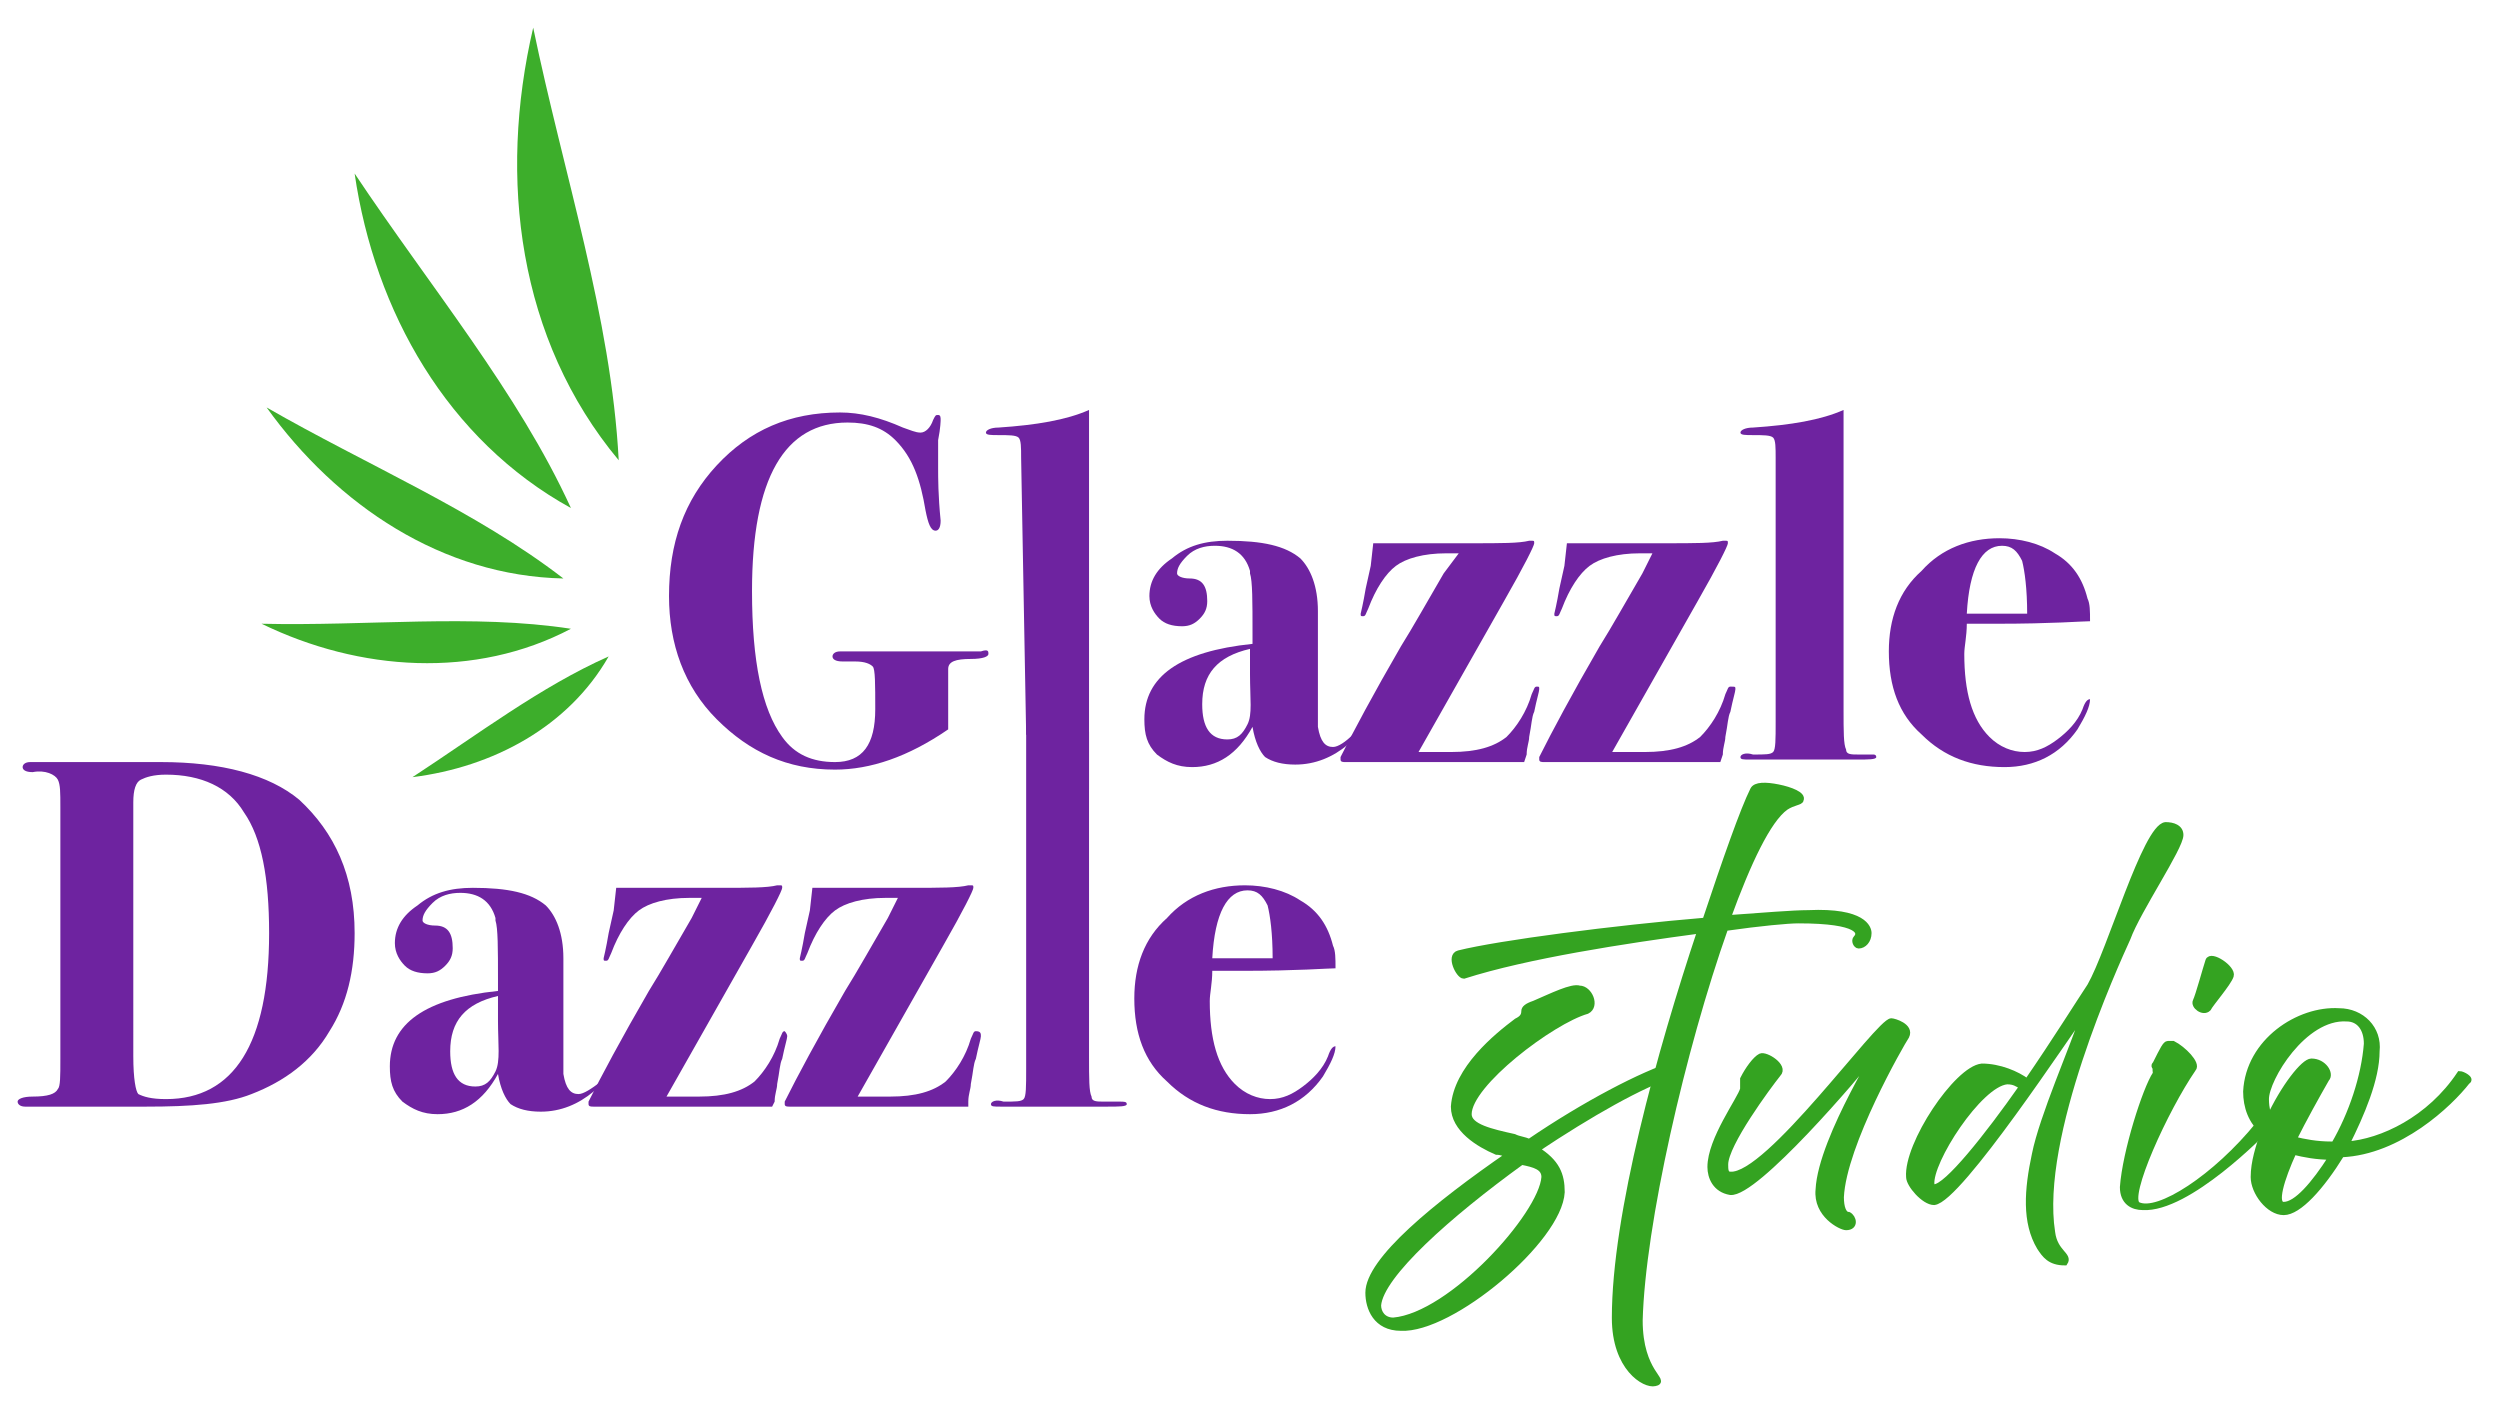 <?xml version="1.0" encoding="utf-8"?>
<!-- Generator: Adobe Illustrator 26.4.1, SVG Export Plug-In . SVG Version: 6.00 Build 0)  -->
<svg version="1.1" id="Layer_1" xmlns="http://www.w3.org/2000/svg" xmlns:xlink="http://www.w3.org/1999/xlink" x="0px" y="0px"
	 viewBox="0 0 99.4 56.1" style="enable-background:new 0 0 99.4 56.1;" xml:space="preserve">
<style type="text/css">
	.st0{fill:#34A321;stroke:#34A321;stroke-width:0.226;stroke-miterlimit:10;}
	.st1{fill:#6E23A0;}
	.st2{fill:#3DAE2B;}
</style>
<g>
	<g>
		<path class="st0" d="M66.6,42.7c-1.3,0.4-3.4,1.6-5.5,3c0.8,0.5,1,1,1,1.7c-0.1,1.9-4.4,5.5-6.4,5.4c-1,0-1.3-0.8-1.3-1.4
			c0-1.3,2.7-3.5,5.6-5.5c-0.1,0-0.3-0.1-0.5-0.1c-0.7-0.3-1.7-0.9-1.7-1.8c0.1-1.5,1.7-2.8,2.5-3.4c0.2-0.1,0.3-0.2,0.3-0.4
			c0-0.1,0.1-0.2,0.4-0.3c0.7-0.3,1.5-0.7,1.8-0.6c0.4,0,0.7,0.7,0.3,0.9c-1.4,0.4-4.7,2.9-4.7,4.1c0,0.5,0.9,0.7,1.8,0.9
			c0.2,0.1,0.4,0.1,0.6,0.2c2.2-1.5,4.5-2.7,5.8-3.1C66.6,42.4,66.7,42.7,66.6,42.7z M60.5,46.2c-2.9,2.1-5.6,4.5-5.7,5.7
			c0,0.3,0.2,0.6,0.6,0.6c2.3-0.2,5.9-4.2,6-5.7C61.4,46.4,61,46.3,60.5,46.2z"/>
		<path class="st0" d="M74.3,37.1c0,0.3-0.2,0.5-0.4,0.5c-0.1,0-0.2-0.2-0.1-0.3c0.2-0.2,0.2-0.7-2.3-0.7c-0.4,0-1.5,0.1-2.9,0.3
			c-1.7,4.8-3.3,11.8-3.4,15.6c0,2.1,1.1,2.4,0.6,2.5c-0.4,0.1-1.6-0.6-1.6-2.6c0-4.1,1.8-10.6,3.4-15.4c-3,0.4-6.9,1-9.4,1.8
			c-0.2,0-0.6-0.8-0.2-0.9c1.6-0.4,6.2-1,9.8-1.3c0.8-2.4,1.5-4.4,1.9-5.2c0.1-0.2,0.5-0.2,1-0.1s1,0.3,0.9,0.5
			c0,0.1-0.3,0.1-0.6,0.3c-0.7,0.5-1.5,2.2-2.3,4.4c1.4-0.1,2.6-0.2,3.2-0.2C74.1,36.2,74.3,36.9,74.3,37.1z"/>
		<path class="st0" d="M72.3,47.3c0.1-2.1,2.8-6.2,2.2-5.4c-0.6,0.8-4.7,5.6-5.7,5.5c-0.6-0.1-0.8-0.6-0.8-1c0-1.1,1.2-2.7,1.3-3.1
			c0-0.1,0-0.1,0-0.2l0,0c0-0.1,0-0.1,0-0.2c0.2-0.4,0.5-0.8,0.7-0.9c0.2-0.1,1,0.4,0.7,0.7c-0.4,0.5-2.1,2.8-2.1,3.6
			c0,0.2,0,0.4,0.2,0.4c1.5,0.1,5.9-6.1,6.4-6.1c0.1,0,0.8,0.2,0.6,0.6c-0.2,0.3-2.5,4.3-2.6,6.4c0,0.4,0.1,0.7,0.3,0.7
			c0.2,0.1,0.3,0.5-0.1,0.5C73.2,48.8,72.2,48.3,72.3,47.3z"/>
		<path class="st0" d="M84.6,37.3c-0.5,1.1-3.6,7.9-3,11.7c0.1,0.8,0.7,0.9,0.5,1.2c-0.6,0-0.8-0.3-1-0.6c-0.6-1-0.5-2.3-0.2-3.7
			c0.3-1.5,1.5-4.2,2-5.7c-0.6,0.8-5,7.5-6,7.6c-0.4,0-1-0.7-1-1c-0.1-1.3,1.9-4.3,2.9-4.4c0.7,0,1.4,0.3,1.8,0.6
			c1.1-1.6,2.1-3.2,2.5-3.8c0.8-1.4,2.2-6.3,3-6.4c0.3,0,0.6,0.1,0.6,0.4C86.7,33.7,85,36.2,84.6,37.3z M80.4,43.2
			c-0.2-0.1-0.3-0.2-0.6-0.2c-1.1,0.1-3.1,3.2-3,4.1c0,0.1,0.1,0.1,0.1,0.1C77.4,47.2,79,45.2,80.4,43.2z"/>
		<path class="st0" d="M84.4,47.2c0.1-1.4,0.9-3.9,1.3-4.5c0-0.1,0.1-0.2,0-0.2c0-0.1-0.1-0.1,0-0.2c0.3-0.6,0.4-0.8,0.5-0.8
			s0.1,0,0.2,0c0.4,0.2,1,0.8,0.8,1c-1.1,1.6-2.7,5.1-2.2,5.4c0.8,0.4,3.1-1.1,4.8-3.2c0.4-0.5,0.4,0,0.3,0.2C90,45,87,48.1,85.2,48
			C84.8,48,84.4,47.8,84.4,47.2z"/>
		<path class="st0" d="M98.1,43c-0.7,0.9-2.7,2.8-5,2.9c-0.8,1.3-1.7,2.3-2.3,2.3c-0.6,0-1.2-0.8-1.2-1.4c0-0.6,0.2-1.2,0.4-1.8
			c-0.5-0.4-0.7-1-0.7-1.6c0.1-2,2.1-3.3,3.7-3.2c0.9,0,1.6,0.7,1.5,1.6c0,1.1-0.6,2.5-1.2,3.7c1.4-0.1,3.3-1,4.5-2.8
			C97.9,42.7,98.3,42.9,98.1,43z M90.2,44.5c0.6-1.3,1.4-2.3,1.7-2.3c0.5,0,0.8,0.5,0.6,0.7c-0.4,0.7-0.9,1.6-1.3,2.4
			c0.4,0.1,0.9,0.2,1.5,0.2h0.1c0.7-1.2,1.2-2.7,1.3-4c0-0.6-0.3-1-0.8-1c-1.7-0.1-3.2,2.4-3.2,3.2C90.1,44.1,90.2,44.3,90.2,44.5z
			 M92.7,46L92.7,46c-0.6,0-1.1-0.1-1.5-0.2c-0.5,1.1-0.8,2.1-0.4,2.1C91.3,47.9,92,47.1,92.7,46z"/>
		<path class="st0" d="M87.3,39.8c0.1-0.2,0.4-1.3,0.5-1.6s1,0.3,0.9,0.6s-0.8,1.1-0.9,1.3C87.6,40.3,87.2,40,87.3,39.8z"/>
	</g>
	<g>
		<path class="st1" d="M39.3,26c0,0.1-0.2,0.2-0.7,0.2c-0.6,0-0.9,0.1-0.9,0.4c0,0.2,0,0.7,0,1.6c0,0.3,0,0.6,0,0.8
			c-1.6,1.1-3.1,1.6-4.5,1.6c-1.9,0-3.4-0.7-4.7-2s-1.9-3-1.9-4.9c0-2.1,0.6-3.8,1.9-5.2c1.3-1.4,2.9-2.1,4.9-2.1
			c0.8,0,1.6,0.2,2.5,0.6c0.3,0.1,0.5,0.2,0.7,0.2s0.4-0.2,0.5-0.5c0.1-0.2,0.1-0.2,0.2-0.2c0.1,0,0.1,0.1,0.1,0.2
			c0,0,0,0.3-0.1,0.8c0,0.2,0,0.5,0,1.1c0,0.4,0,1.1,0.1,2.1c0,0.3-0.1,0.4-0.2,0.4c-0.2,0-0.3-0.3-0.4-0.8
			c-0.2-1.2-0.5-2.1-1.2-2.8c-0.5-0.5-1.1-0.7-1.9-0.7c-2.5,0-3.8,2.2-3.8,6.7c0,2.8,0.4,4.7,1.2,5.8c0.5,0.7,1.2,1,2.1,1
			c1.1,0,1.6-0.7,1.6-2.1c0-1,0-1.6-0.1-1.7s-0.3-0.2-0.7-0.2h-0.5c-0.3,0-0.4-0.1-0.4-0.2s0.1-0.2,0.3-0.2c0.5,0,1,0,1.7,0h1.3
			c0.3,0,0.7,0,1.2,0s0.9,0,1.1,0H39C39.3,25.8,39.3,25.9,39.3,26z"/>
		<path class="st1" d="M40.8,29.2l-0.2-11c0-0.4,0-0.7-0.1-0.8c-0.1-0.1-0.4-0.1-0.8-0.1c-0.3,0-0.5,0-0.5-0.1s0.2-0.2,0.5-0.2
			c1.5-0.1,2.7-0.3,3.6-0.7c0,0.4,0,2.7,0,7v8.1"/>
		<path class="st1" d="M53.9,29.2c0,0.1-0.1,0.3-0.3,0.4c-0.6,0.5-1.3,0.8-2.1,0.8c-0.5,0-0.9-0.1-1.2-0.3c-0.2-0.2-0.4-0.6-0.5-1.2
			c-0.6,1.1-1.4,1.6-2.4,1.6c-0.6,0-1-0.2-1.4-0.5c-0.4-0.4-0.5-0.8-0.5-1.4c0-1.7,1.4-2.7,4.3-3v-0.4c0-1.3,0-2.1-0.1-2.4v-0.1
			c-0.2-0.7-0.7-1-1.4-1c-0.4,0-0.8,0.1-1.1,0.4s-0.4,0.5-0.4,0.7c0,0.1,0.2,0.2,0.5,0.2c0.5,0,0.7,0.3,0.7,0.9
			c0,0.3-0.1,0.5-0.3,0.7s-0.4,0.3-0.7,0.3c-0.4,0-0.7-0.1-0.9-0.3c-0.2-0.2-0.4-0.5-0.4-0.9c0-0.6,0.3-1.1,0.9-1.5
			c0.6-0.5,1.3-0.7,2.2-0.7c1.4,0,2.3,0.2,2.9,0.7c0.4,0.4,0.7,1.1,0.7,2.1v3.4c0,0.7,0,1,0,1.2c0.1,0.6,0.3,0.8,0.6,0.8
			c0.2,0,0.5-0.2,0.8-0.5C53.9,29.1,53.9,29.1,53.9,29.2C53.8,29.1,53.9,29.1,53.9,29.2z M49.7,26.8v-1c-1.3,0.3-1.9,1-1.9,2.2
			c0,0.9,0.3,1.4,1,1.4c0.4,0,0.6-0.2,0.8-0.6S49.7,27.8,49.7,26.8z"/>
		<path class="st1" d="M61.2,27.4c0,0.1-0.1,0.4-0.2,0.9c-0.1,0.2-0.1,0.5-0.2,1c0,0.2-0.1,0.4-0.1,0.7l-0.1,0.3h-0.3h-2.2h-3.6
			c-0.2,0-0.4,0-0.6,0s-0.3,0-0.4,0s-0.2,0-0.2-0.1v-0.1c0.5-1,1.3-2.5,2.4-4.4c0.5-0.8,1-1.7,1.7-2.9L58,22c-0.1,0-0.3,0-0.5,0
			c-0.9,0-1.6,0.2-2,0.5s-0.8,0.9-1.1,1.7c-0.1,0.2-0.1,0.3-0.2,0.3s-0.1,0-0.1-0.1c0,0,0.1-0.4,0.2-1l0.2-0.9l0.1-0.9h0.3h0.8h2.8
			c1.2,0,1.9,0,2.3-0.1h0.1c0.1,0,0.1,0,0.1,0.1s-0.4,0.9-1.2,2.3l-3.4,6c0.8,0,1.2,0,1.3,0c1,0,1.7-0.2,2.2-0.6
			c0.4-0.4,0.8-1,1-1.7c0.1-0.2,0.1-0.3,0.2-0.3C61.2,27.3,61.2,27.3,61.2,27.4z"/>
		<path class="st1" d="M69,27.4c0,0.1-0.1,0.4-0.2,0.9c-0.1,0.2-0.1,0.5-0.2,1c0,0.2-0.1,0.4-0.1,0.7l-0.1,0.3h-0.3H66h-3.6
			c-0.2,0-0.4,0-0.6,0s-0.3,0-0.4,0s-0.2,0-0.2-0.1v-0.1c0.5-1,1.3-2.5,2.4-4.4c0.5-0.8,1-1.7,1.7-2.9l0.4-0.8c-0.1,0-0.3,0-0.5,0
			c-0.9,0-1.6,0.2-2,0.5s-0.8,0.9-1.1,1.7c-0.1,0.2-0.1,0.3-0.2,0.3s-0.1,0-0.1-0.1c0,0,0.1-0.4,0.2-1l0.2-0.9l0.1-0.9h0.3h0.8h2.8
			c1.2,0,1.9,0,2.3-0.1h0.1c0.1,0,0.1,0,0.1,0.1s-0.4,0.9-1.2,2.3l-3.4,6c0.8,0,1.2,0,1.3,0c1,0,1.7-0.2,2.2-0.6
			c0.4-0.4,0.8-1,1-1.7c0.1-0.2,0.1-0.3,0.2-0.3C69,27.3,69,27.3,69,27.4z"/>
		<path class="st1" d="M74.6,30.1c0,0.1-0.3,0.1-0.8,0.1c-0.1,0-0.5,0-1.1,0c-0.3,0-0.6,0-0.9,0s-0.8,0-1.6,0h-0.6
			c-0.3,0-0.4,0-0.4-0.1s0.2-0.2,0.5-0.1c0.5,0,0.7,0,0.8-0.1c0.1-0.1,0.1-0.5,0.1-1.2V18.2c0-0.4,0-0.7-0.1-0.8
			c-0.1-0.1-0.4-0.1-0.8-0.1c-0.3,0-0.5,0-0.5-0.1s0.2-0.2,0.5-0.2c1.5-0.1,2.7-0.3,3.6-0.7c0,0.4,0,2.7,0,7v4.9
			c0,0.9,0,1.4,0.1,1.6c0,0.2,0.2,0.2,0.5,0.2h0.6C74.5,30,74.6,30,74.6,30.1z"/>
		<path class="st1" d="M83.1,27.8c0,0.3-0.2,0.7-0.5,1.2c-0.7,1-1.7,1.5-2.9,1.5c-1.3,0-2.4-0.4-3.3-1.3c-0.9-0.8-1.3-1.9-1.3-3.3
			c0-1.3,0.4-2.4,1.3-3.2c0.8-0.9,1.9-1.3,3.1-1.3c0.8,0,1.6,0.2,2.2,0.6c0.7,0.4,1.1,1,1.3,1.8c0.1,0.2,0.1,0.5,0.1,0.9
			c-0.3,0-1.5,0.1-3.7,0.1c-0.3,0-0.7,0-1.2,0c0,0.5-0.1,0.9-0.1,1.2c0,1.5,0.3,2.6,1,3.3c0.4,0.4,0.9,0.6,1.4,0.6s0.9-0.2,1.3-0.5
			s0.8-0.7,1-1.2C82.9,27.9,83,27.8,83.1,27.8C83,27.7,83.1,27.8,83.1,27.8z M80.6,24.4c0-1-0.1-1.7-0.2-2.1
			c-0.2-0.4-0.4-0.6-0.8-0.6c-0.8,0-1.3,0.9-1.4,2.7c0.3,0,0.9,0,1.7,0C80.1,24.4,80.4,24.4,80.6,24.4z"/>
	</g>
	<g>
		<path class="st1" d="M14.1,37.1c0,1.5-0.3,2.8-1,3.9c-0.7,1.2-1.8,2-3.1,2.5C9,43.9,7.6,44,5.8,44c0,0-0.2,0-0.4,0
			c-0.3,0-0.6,0-1.2,0H3.5c0,0-0.5,0-1.3,0H1c-0.2,0-0.3-0.1-0.3-0.2c0-0.1,0.2-0.2,0.6-0.2c0.6,0,0.9-0.1,1-0.3
			c0.1-0.1,0.1-0.5,0.1-1.2v-10c0-0.6,0-0.9-0.1-1.1s-0.5-0.4-1-0.3c-0.3,0-0.4-0.1-0.4-0.2s0.1-0.2,0.3-0.2h0.4c0.8,0,1.6,0,2.3,0
			c1.1,0,1.9,0,2.5,0c2.4,0,4.3,0.5,5.5,1.5C13.3,33.1,14.1,34.8,14.1,37.1z M10.7,37.1c0-2.2-0.3-3.8-1-4.8c-0.6-1-1.7-1.5-3.1-1.5
			c-0.5,0-0.8,0.1-1,0.2s-0.3,0.4-0.3,0.9V42c0,0.9,0.1,1.4,0.2,1.5c0.2,0.1,0.5,0.2,1.1,0.2C9.3,43.7,10.7,41.5,10.7,37.1z"/>
		<path class="st1" d="M23.9,43c0,0.1-0.1,0.3-0.3,0.4c-0.6,0.5-1.3,0.8-2.1,0.8c-0.5,0-0.9-0.1-1.2-0.3c-0.2-0.2-0.4-0.6-0.5-1.2
			c-0.6,1.1-1.4,1.6-2.4,1.6c-0.6,0-1-0.2-1.4-0.5c-0.4-0.4-0.5-0.8-0.5-1.4c0-1.7,1.4-2.7,4.3-3V39c0-1.3,0-2.1-0.1-2.4v-0.1
			c-0.2-0.7-0.7-1-1.4-1c-0.4,0-0.8,0.1-1.1,0.4c-0.3,0.3-0.4,0.5-0.4,0.7c0,0.1,0.2,0.2,0.5,0.2c0.5,0,0.7,0.3,0.7,0.9
			c0,0.3-0.1,0.5-0.3,0.7c-0.2,0.2-0.4,0.3-0.7,0.3c-0.4,0-0.7-0.1-0.9-0.3c-0.2-0.2-0.4-0.5-0.4-0.9c0-0.6,0.3-1.1,0.9-1.5
			c0.6-0.5,1.3-0.7,2.2-0.7c1.4,0,2.3,0.2,2.9,0.7c0.4,0.4,0.7,1.1,0.7,2.1v3.4c0,0.7,0,1,0,1.2c0.1,0.6,0.3,0.8,0.6,0.8
			C23.2,43.5,23.5,43.3,23.9,43c0-0.1,0-0.1,0.1-0.1C23.9,42.9,23.9,42.9,23.9,43z M19.8,40.6v-1c-1.3,0.3-1.9,1-1.9,2.2
			c0,0.9,0.3,1.4,1,1.4c0.4,0,0.6-0.2,0.8-0.6S19.8,41.5,19.8,40.6z"/>
		<path class="st1" d="M31.3,41.2c0,0.1-0.1,0.4-0.2,0.9c-0.1,0.2-0.1,0.5-0.2,1c0,0.2-0.1,0.4-0.1,0.7L30.7,44h-0.3h-2.2h-3.6
			c-0.2,0-0.4,0-0.6,0s-0.3,0-0.4,0s-0.2,0-0.2-0.1v-0.1c0.5-1,1.3-2.5,2.4-4.4c0.5-0.8,1-1.7,1.7-2.9l0.4-0.8c-0.1,0-0.3,0-0.5,0
			c-0.9,0-1.6,0.2-2,0.5s-0.8,0.9-1.1,1.7c-0.1,0.2-0.1,0.3-0.2,0.3s-0.1,0-0.1-0.1c0,0,0.1-0.4,0.2-1l0.2-0.9l0.1-0.9H25h0.8h2.8
			c1.2,0,1.9,0,2.3-0.1H31c0.1,0,0.1,0,0.1,0.1s-0.4,0.9-1.2,2.3l-3.4,6c0.8,0,1.2,0,1.3,0c1,0,1.7-0.2,2.2-0.6c0.4-0.4,0.8-1,1-1.7
			c0.1-0.2,0.1-0.3,0.2-0.3C31.2,41,31.3,41.1,31.3,41.2z"/>
		<path class="st1" d="M39,41.2c0,0.1-0.1,0.4-0.2,0.9c-0.1,0.2-0.1,0.5-0.2,1c0,0.2-0.1,0.4-0.1,0.7V44h-0.3H36h-3.6
			c-0.2,0-0.4,0-0.6,0c-0.2,0-0.3,0-0.4,0s-0.2,0-0.2-0.1v-0.1c0.5-1,1.3-2.5,2.4-4.4c0.5-0.8,1-1.7,1.7-2.9l0.4-0.8
			c-0.1,0-0.3,0-0.5,0c-0.9,0-1.6,0.2-2,0.5s-0.8,0.9-1.1,1.7c-0.1,0.2-0.1,0.3-0.2,0.3c-0.1,0-0.1,0-0.1-0.1c0,0,0.1-0.4,0.2-1
			l0.2-0.9l0.1-0.9h0.3h0.8h2.8c1.2,0,1.9,0,2.3-0.1h0.1c0.1,0,0.1,0,0.1,0.1s-0.4,0.9-1.2,2.3l-3.4,6c0.8,0,1.2,0,1.3,0
			c1,0,1.7-0.2,2.2-0.6c0.4-0.4,0.8-1,1-1.7c0.1-0.2,0.1-0.3,0.2-0.3C39,41,39,41.1,39,41.2z"/>
		<path class="st1" d="M43.3,29.1V42c0,0.9,0,1.4,0.1,1.6c0,0.2,0.2,0.2,0.5,0.2h0.6c0.2,0,0.3,0,0.3,0.1S44.5,44,44,44
			c-0.1,0-0.5,0-1.1,0c-0.3,0-0.6,0-0.9,0c-0.3,0-0.8,0-1.6,0h-0.6c-0.3,0-0.4,0-0.4-0.1s0.2-0.2,0.5-0.1c0.5,0,0.7,0,0.8-0.1
			s0.1-0.5,0.1-1.2V28.8"/>
		<path class="st1" d="M53.1,41.6c0,0.3-0.2,0.7-0.5,1.2c-0.7,1-1.7,1.5-2.9,1.5c-1.3,0-2.4-0.4-3.3-1.3c-0.9-0.8-1.3-1.9-1.3-3.3
			c0-1.3,0.4-2.4,1.3-3.2c0.8-0.9,1.9-1.3,3.1-1.3c0.8,0,1.6,0.2,2.2,0.6c0.7,0.4,1.1,1,1.3,1.8c0.1,0.2,0.1,0.5,0.1,0.9
			c-0.3,0-1.5,0.1-3.7,0.1c-0.3,0-0.7,0-1.2,0c0,0.5-0.1,0.9-0.1,1.2c0,1.5,0.3,2.6,1,3.3c0.4,0.4,0.9,0.6,1.4,0.6s0.9-0.2,1.3-0.5
			s0.8-0.7,1-1.2C52.9,41.7,53,41.6,53.1,41.6C53.1,41.5,53.1,41.5,53.1,41.6z M50.6,38.1c0-1-0.1-1.7-0.2-2.1
			c-0.2-0.4-0.4-0.6-0.8-0.6c-0.8,0-1.3,0.9-1.4,2.7c0.3,0,0.9,0,1.7,0C50.2,38.1,50.4,38.1,50.6,38.1z"/>
	</g>
	<g>
		<g>
			<path class="st2" d="M22.7,25c-3.8,2-8.4,1.7-12.3-0.2C14.6,24.9,18.8,24.4,22.7,25"/>
		</g>
		<g>
			<path class="st2" d="M22.4,23c-4.8-0.1-9-2.9-11.8-6.8C14.6,18.5,18.9,20.3,22.4,23"/>
		</g>
		<g>
			<path class="st2" d="M22.7,20.2c-4.9-2.7-7.8-7.8-8.6-13.3C17.1,11.4,20.6,15.6,22.7,20.2"/>
		</g>
		<g>
			<path class="st2" d="M24.2,26.1c-1.6,2.8-4.6,4.4-7.8,4.8C19,29.2,21.5,27.3,24.2,26.1"/>
		</g>
		<g>
			<path class="st2" d="M24.6,18.3c-4-4.8-4.8-11.2-3.4-17.2C22.4,6.9,24.3,12.6,24.6,18.3"/>
		</g>
	</g>
</g>
</svg>
